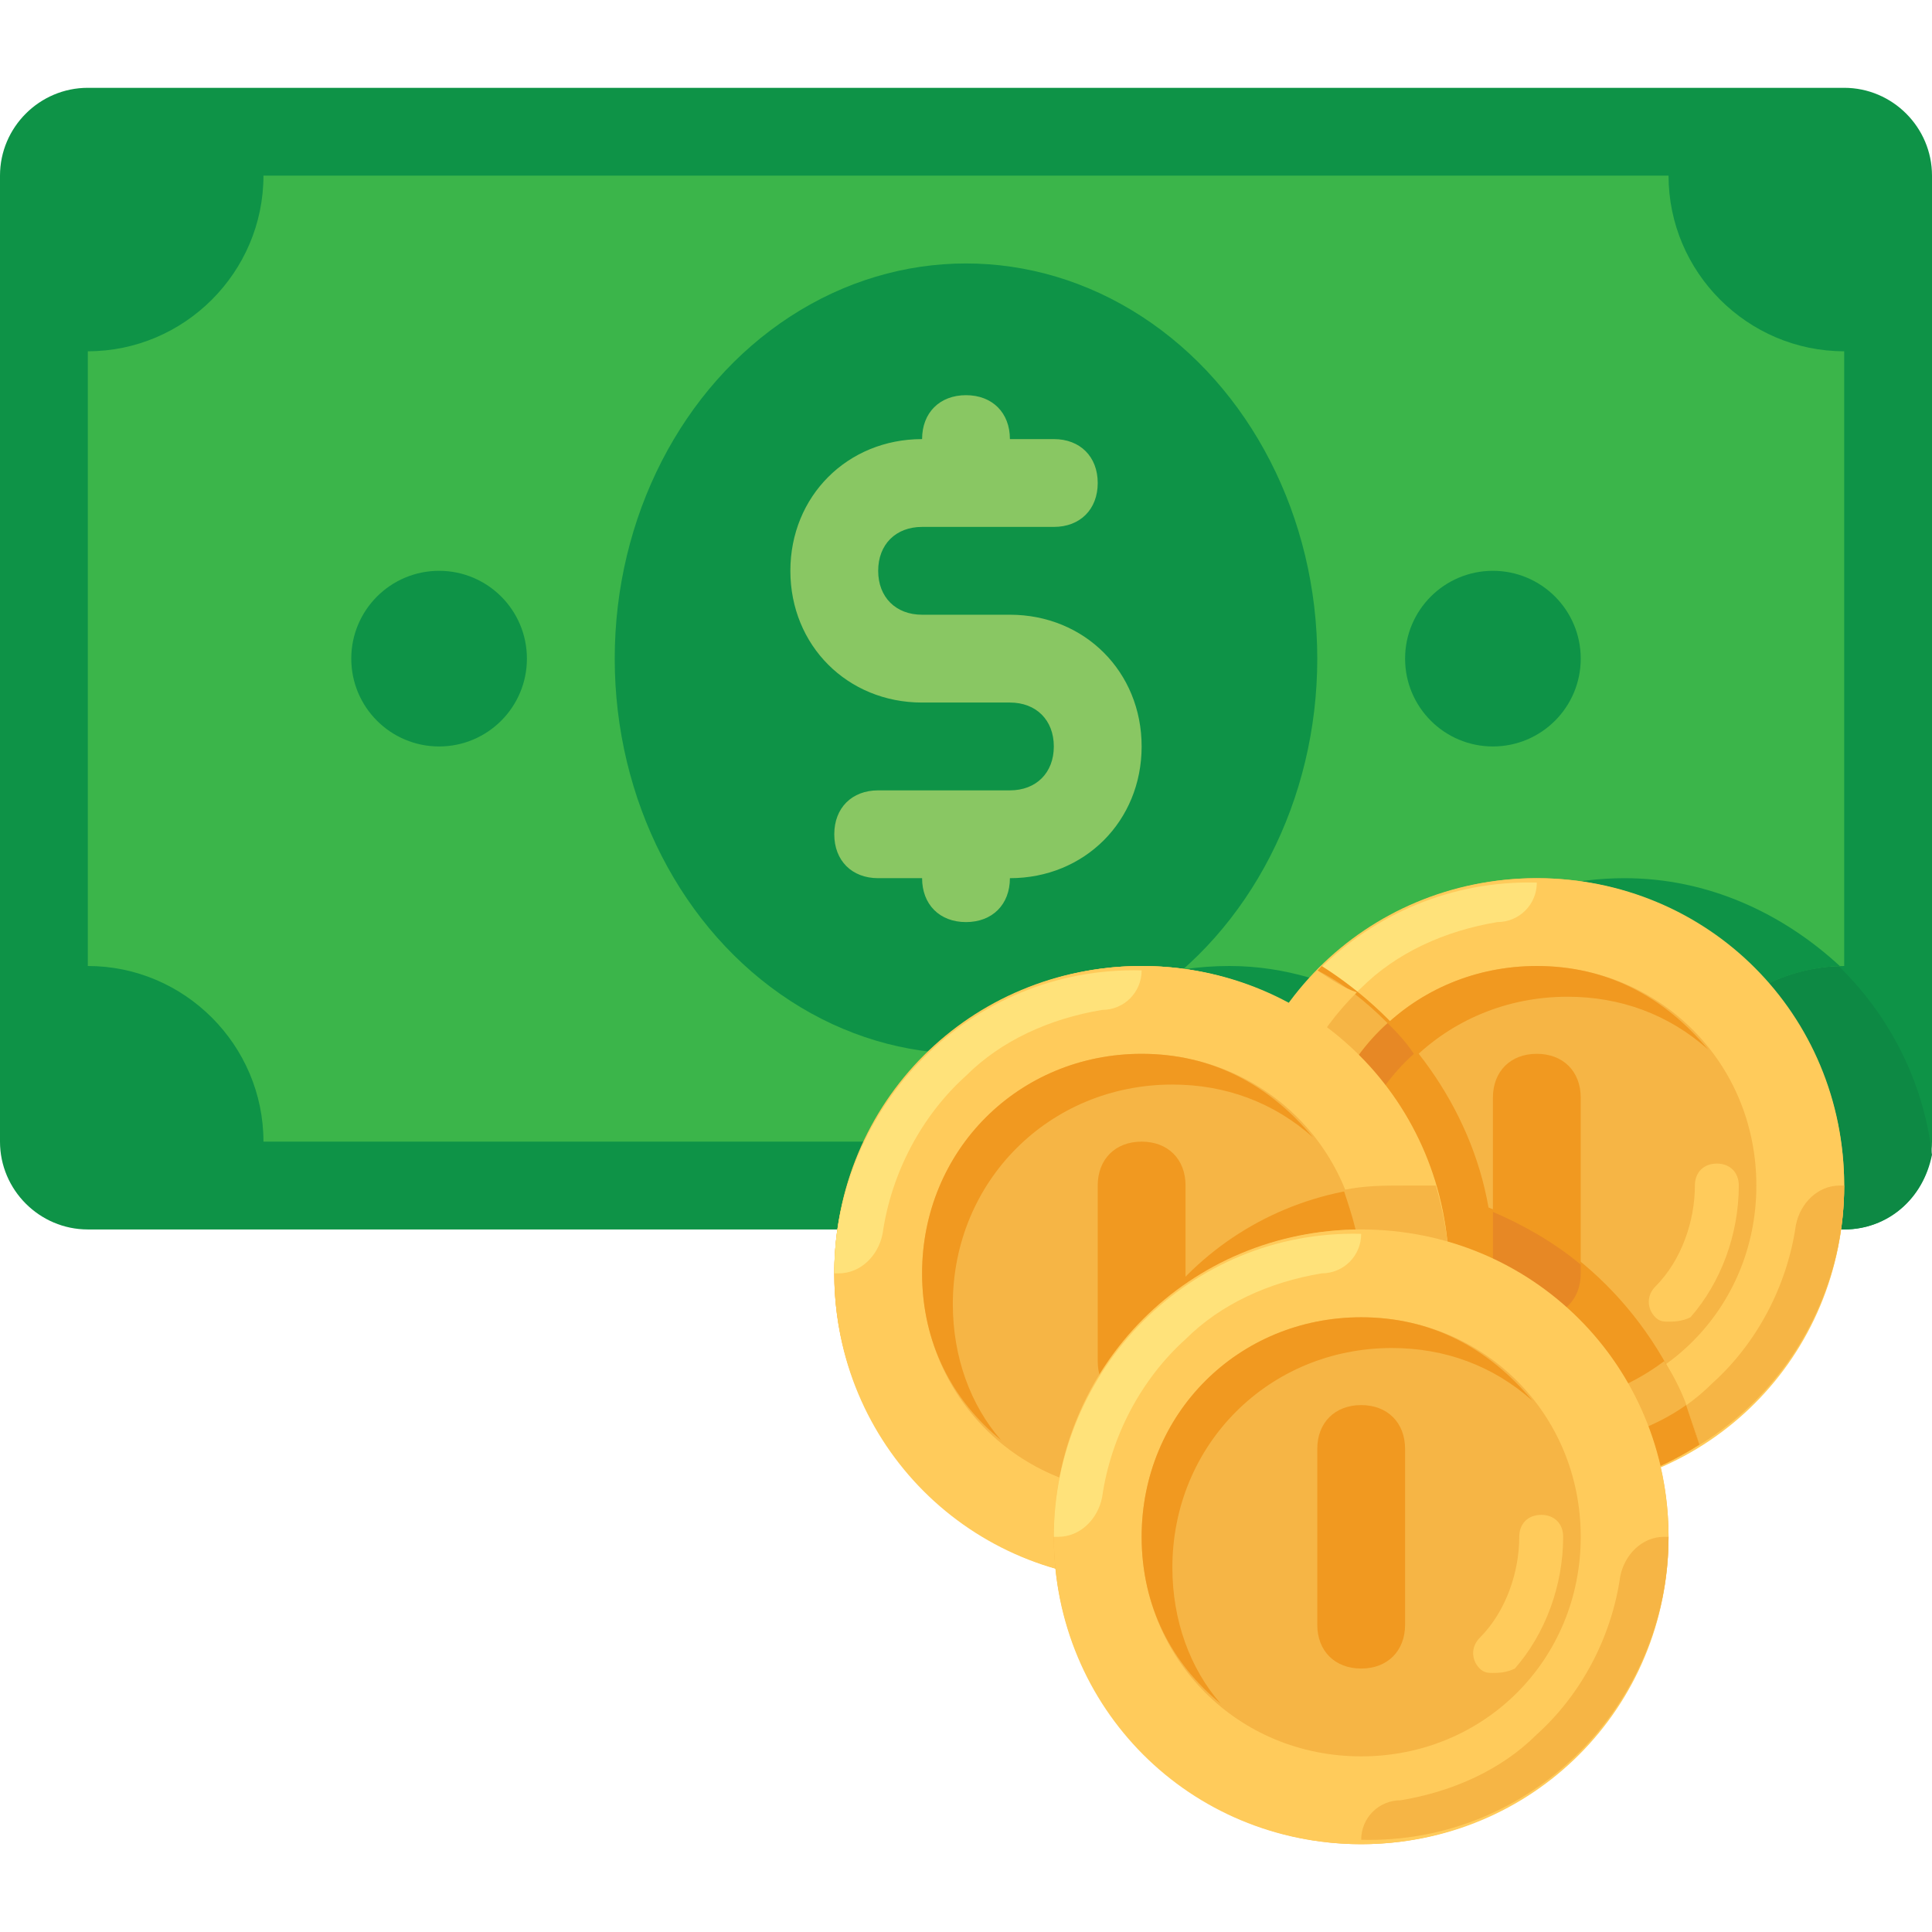 <svg xmlns="http://www.w3.org/2000/svg" viewBox="0 0 44 44"><path fill="#0e9347" d="M42 28H2c-1.1 0-2-.9-2-2V4c0-1.1.9-2 2-2h40c1.1 0 2 .9 2 2v22c0 1.1-.9 2-2 2z" class="color0e9347 svgShape"></path><path fill="#0d8944" d="M37 20c-2.3 0-4.4 1.1-5.6 2.9-1-.5-2.1-.9-3.4-.9-3.5 0-6.4 2.6-6.9 6H42c1 0 1.8-.7 2-1.7-.4-3.5-3.4-6.3-7-6.3z" class="color0d8944 svgShape"></path><path fill="#3bb54a" d="M38 26H6c0-2.2-1.8-4-4-4V8c2.2 0 4-1.8 4-4h32c0 2.2 1.8 4 4 4v14c-2.2 0-4 1.8-4 4z" class="color3bb54a svgShape"></path><path fill="#0e9347" d="M37 20c-2.3 0-4.4 1.1-5.6 2.9-1-.5-2.1-.9-3.4-.9-2.8 0-5.2 1.6-6.3 4H38c0-2.2 1.7-3.9 3.9-4-1.3-1.2-3-2-4.9-2z" class="color0e9347 svgShape"></path><ellipse cx="22" cy="15" fill="#0e9347" class="color0e9347 svgShape" rx="8" ry="9"></ellipse><circle cx="10" cy="15" r="2" fill="#0e9347" class="color0e9347 svgShape"></circle><circle cx="34" cy="15" r="2" fill="#0e9347" class="color0e9347 svgShape"></circle><path fill="#89c763" d="M23 14h-2c-.6 0-1-.4-1-1s.4-1 1-1h3c.6 0 1-.4 1-1s-.4-1-1-1h-1c0-.6-.4-1-1-1s-1 .4-1 1c-1.7 0-3 1.3-3 3s1.3 3 3 3h2c.6 0 1 .4 1 1s-.4 1-1 1h-3c-.6 0-1 .4-1 1s.4 1 1 1h1c0 .6.4 1 1 1s1-.4 1-1c1.7 0 3-1.3 3-3s-1.3-3-3-3z" class="color89c763 svgShape"></path><circle cx="26" cy="29" r="7" fill="#ffca5d" class="colorffca5d svgShape"></circle><circle cx="35" cy="27" r="7" fill="#f6b545" class="colorf6b545 svgShape"></circle><path fill="#ffcb5b" d="M35 20c-3.9 0-7 3.1-7 7s3.1 7 7 7 7-3.1 7-7-3.1-7-7-7zm0 12c-2.8 0-5-2.2-5-5s2.2-5 5-5 5 2.2 5 5-2.2 5-5 5z" class="colorffcb5b svgShape"></path><path fill="#f6b545" d="M35 33.9c3.9.1 7-3.1 7-6.9h-.1c-.5 0-.9.4-1 .9-.2 1.4-.9 2.7-1.9 3.6-.8.8-1.9 1.3-3.1 1.5-.5 0-.9.4-.9.9z" class="colorf6b545 svgShape"></path><path fill="#ffe27a" d="M35 20.1c-3.9-.1-7 3.1-7 6.9h.1c.5 0 .9-.4 1-.9.2-1.4.9-2.7 1.9-3.6.8-.8 1.9-1.3 3.1-1.5.5 0 .9-.4.9-.9z" class="colorffe27a svgShape"></path><path fill="#f19920" d="M30.7 27.7c0-2.8 2.2-5 5-5 1.2 0 2.3.4 3.2 1.2-1-1.2-2.3-1.9-3.9-1.9-2.8 0-5 2.2-5 5 0 1.6.7 2.9 1.8 3.8-.7-.8-1.1-1.9-1.1-3.1z" class="colorf19920 svgShape"></path><path fill="#ffcb5b" d="M38 30.1c-.1 0-.2 0-.3-.1-.2-.2-.2-.5 0-.7.6-.6.9-1.5.9-2.3 0-.3.2-.5.5-.5s.5.2.5.5c0 1.1-.4 2.2-1.1 3-.2.1-.4.1-.5.1z" class="colorffcb5b svgShape"></path><path fill="#f19920" d="M35 30c-.6 0-1-.4-1-1v-4c0-.6.4-1 1-1s1 .4 1 1v4c0 .6-.4 1-1 1z" class="colorf19920 svgShape"></path><path fill="#f19920" d="M38.7 32.9c-.7-2.5-2.5-4.5-4.8-5.4-.4-2.3-1.9-4.3-3.8-5.5-1.2 1.3-2 3-2 4.9 0 3.9 3.1 7 7 7 1.3.1 2.5-.3 3.6-1z" class="colorf19920 svgShape"></path><path fill="#e78825" d="M31.8 30.8c-.7-.9-1.2-2-1.2-3.2 0-1.4.6-2.7 1.6-3.6-.2-.3-.4-.5-.6-.7-1 .9-1.6 2.2-1.6 3.7 0 1.6.7 2.9 1.8 3.8zm2.2-3.2V29c0 .6.4 1 1 1s1-.4 1-1v-.2c-.6-.5-1.3-.9-2-1.2z" class="colore78825 svgShape"></path><path fill="#f6b545" d="M38.7 32.9c-.2-.7-.4-1.3-.8-1.9-.8.6-1.8 1-2.9 1-2.8 0-5-2.2-5-5 0-1.5.6-2.8 1.6-3.7-.5-.5-1-.9-1.6-1.2-1.2 1.3-2 3-2 4.9 0 3.9 3.1 7 7 7 1.4 0 2.6-.4 3.7-1.1z" class="colorf6b545 svgShape"></path><path fill="#f19920" d="M38.4 32c-.7.5-1.6.8-2.5 1-.5.1-.9.5-.9 1 1.4 0 2.6-.4 3.7-1.1l-.3-.9z" class="colorf19920 svgShape"></path><path fill="#ffcb5b" d="M30 22.1c-1.2 1.3-2 3-2 4.9h.1c.5 0 .9-.4 1-.9.2-1.4.9-2.6 1.8-3.5-.3-.1-.6-.3-.9-.5z" class="colorffcb5b svgShape"></path><circle cx="26" cy="29" r="7" fill="#f6b545" class="colorf6b545 svgShape"></circle><path fill="#f19920" d="M25 34c0 .7.1 1.3.3 2h.7c3.9 0 7-3.1 7-7 0-.7-.1-1.3-.3-2H32c-3.9 0-7 3.1-7 7z" class="colorf19920 svgShape"></path><path fill="#ffcb5b" d="M26 22c-3.9 0-7 3.1-7 7s3.1 7 7 7 7-3.1 7-7-3.1-7-7-7zm0 12c-2.8 0-5-2.2-5-5s2.2-5 5-5 5 2.2 5 5-2.2 5-5 5z" class="colorffcb5b svgShape"></path><path fill="#f6b545" d="M26 35.9c3.9.1 7-3.1 7-6.9h-.1c-.5 0-.9.4-1 .9-.2 1.4-.9 2.7-1.9 3.6-.8.8-1.9 1.3-3.1 1.5-.5 0-.9.4-.9.9z" class="colorf6b545 svgShape"></path><path fill="#ffe27a" d="M26 22.1c-3.9-.1-7 3.1-7 6.9h.1c.5 0 .9-.4 1-.9.2-1.4.9-2.7 1.9-3.6.8-.8 1.9-1.3 3.1-1.5.5 0 .9-.4.9-.9z" class="colorffe27a svgShape"></path><path fill="#f19920" d="M21.7 29.7c0-2.8 2.2-5 5-5 1.2 0 2.3.4 3.2 1.2-1-1.2-2.3-1.9-3.9-1.9-2.8 0-5 2.2-5 5 0 1.6.7 2.9 1.8 3.8-.7-.8-1.1-1.9-1.1-3.1z" class="colorf19920 svgShape"></path><path fill="#ffcb5b" d="M29 32.1c-.1 0-.2 0-.3-.1-.2-.2-.2-.5 0-.7.6-.6.9-1.5.9-2.3 0-.3.2-.5.5-.5s.5.2.5.5c0 1.1-.4 2.2-1.1 3-.2.1-.4.1-.5.1z" class="colorffcb5b svgShape"></path><path fill="#f19920" d="M26 32c-.6 0-1-.4-1-1v-4c0-.6.4-1 1-1s1 .4 1 1v4c0 .6-.4 1-1 1z" class="colorf19920 svgShape"></path><path fill="#f6b545" d="M30.6 27.1c.2.6.4 1.2.4 1.9 0 2.8-2.2 5-5 5-.3 0-.7 0-1-.1v.1c0 .7.1 1.3.3 2h.7c3.9 0 7-3.1 7-7 0-.7-.1-1.3-.3-2H32c-.5 0-.9 0-1.4.1z" class="colorf6b545 svgShape"></path><circle cx="31" cy="35" r="7" fill="#f6b545" class="colorf6b545 svgShape"></circle><path fill="#ffcb5b" d="M31 28c-3.9 0-7 3.1-7 7s3.1 7 7 7 7-3.1 7-7-3.1-7-7-7zm0 12c-2.8 0-5-2.2-5-5s2.2-5 5-5 5 2.2 5 5-2.2 5-5 5z" class="colorffcb5b svgShape"></path><path fill="#f6b545" d="M31 41.9c3.9.1 7-3.1 7-6.9h-.1c-.5 0-.9.4-1 .9-.2 1.4-.9 2.7-1.9 3.6-.8.8-1.9 1.3-3.1 1.5-.5 0-.9.4-.9.9z" class="colorf6b545 svgShape"></path><path fill="#ffe27a" d="M31 28.1c-3.9-.1-7 3.1-7 6.9h.1c.5 0 .9-.4 1-.9.2-1.4.9-2.7 1.9-3.6.8-.8 1.9-1.3 3.1-1.5.5 0 .9-.4.9-.9z" class="colorffe27a svgShape"></path><path fill="#f19920" d="M26.7 35.7c0-2.8 2.2-5 5-5 1.2 0 2.3.4 3.2 1.2-1-1.2-2.3-1.9-3.9-1.9-2.8 0-5 2.2-5 5 0 1.6.7 2.9 1.8 3.8-.7-.8-1.1-1.9-1.1-3.1z" class="colorf19920 svgShape"></path><path fill="#ffcb5b" d="M34 38.1c-.1 0-.2 0-.3-.1-.2-.2-.2-.5 0-.7.6-.6.9-1.5.9-2.3 0-.3.2-.5.5-.5s.5.2.5.5c0 1.1-.4 2.2-1.1 3-.2.1-.4.1-.5.1z" class="colorffcb5b svgShape"></path><path fill="#f19920" d="M31 38c-.6 0-1-.4-1-1v-4c0-.6.4-1 1-1s1 .4 1 1v4c0 .6-.4 1-1 1z" class="colorf19920 svgShape"></path></svg>